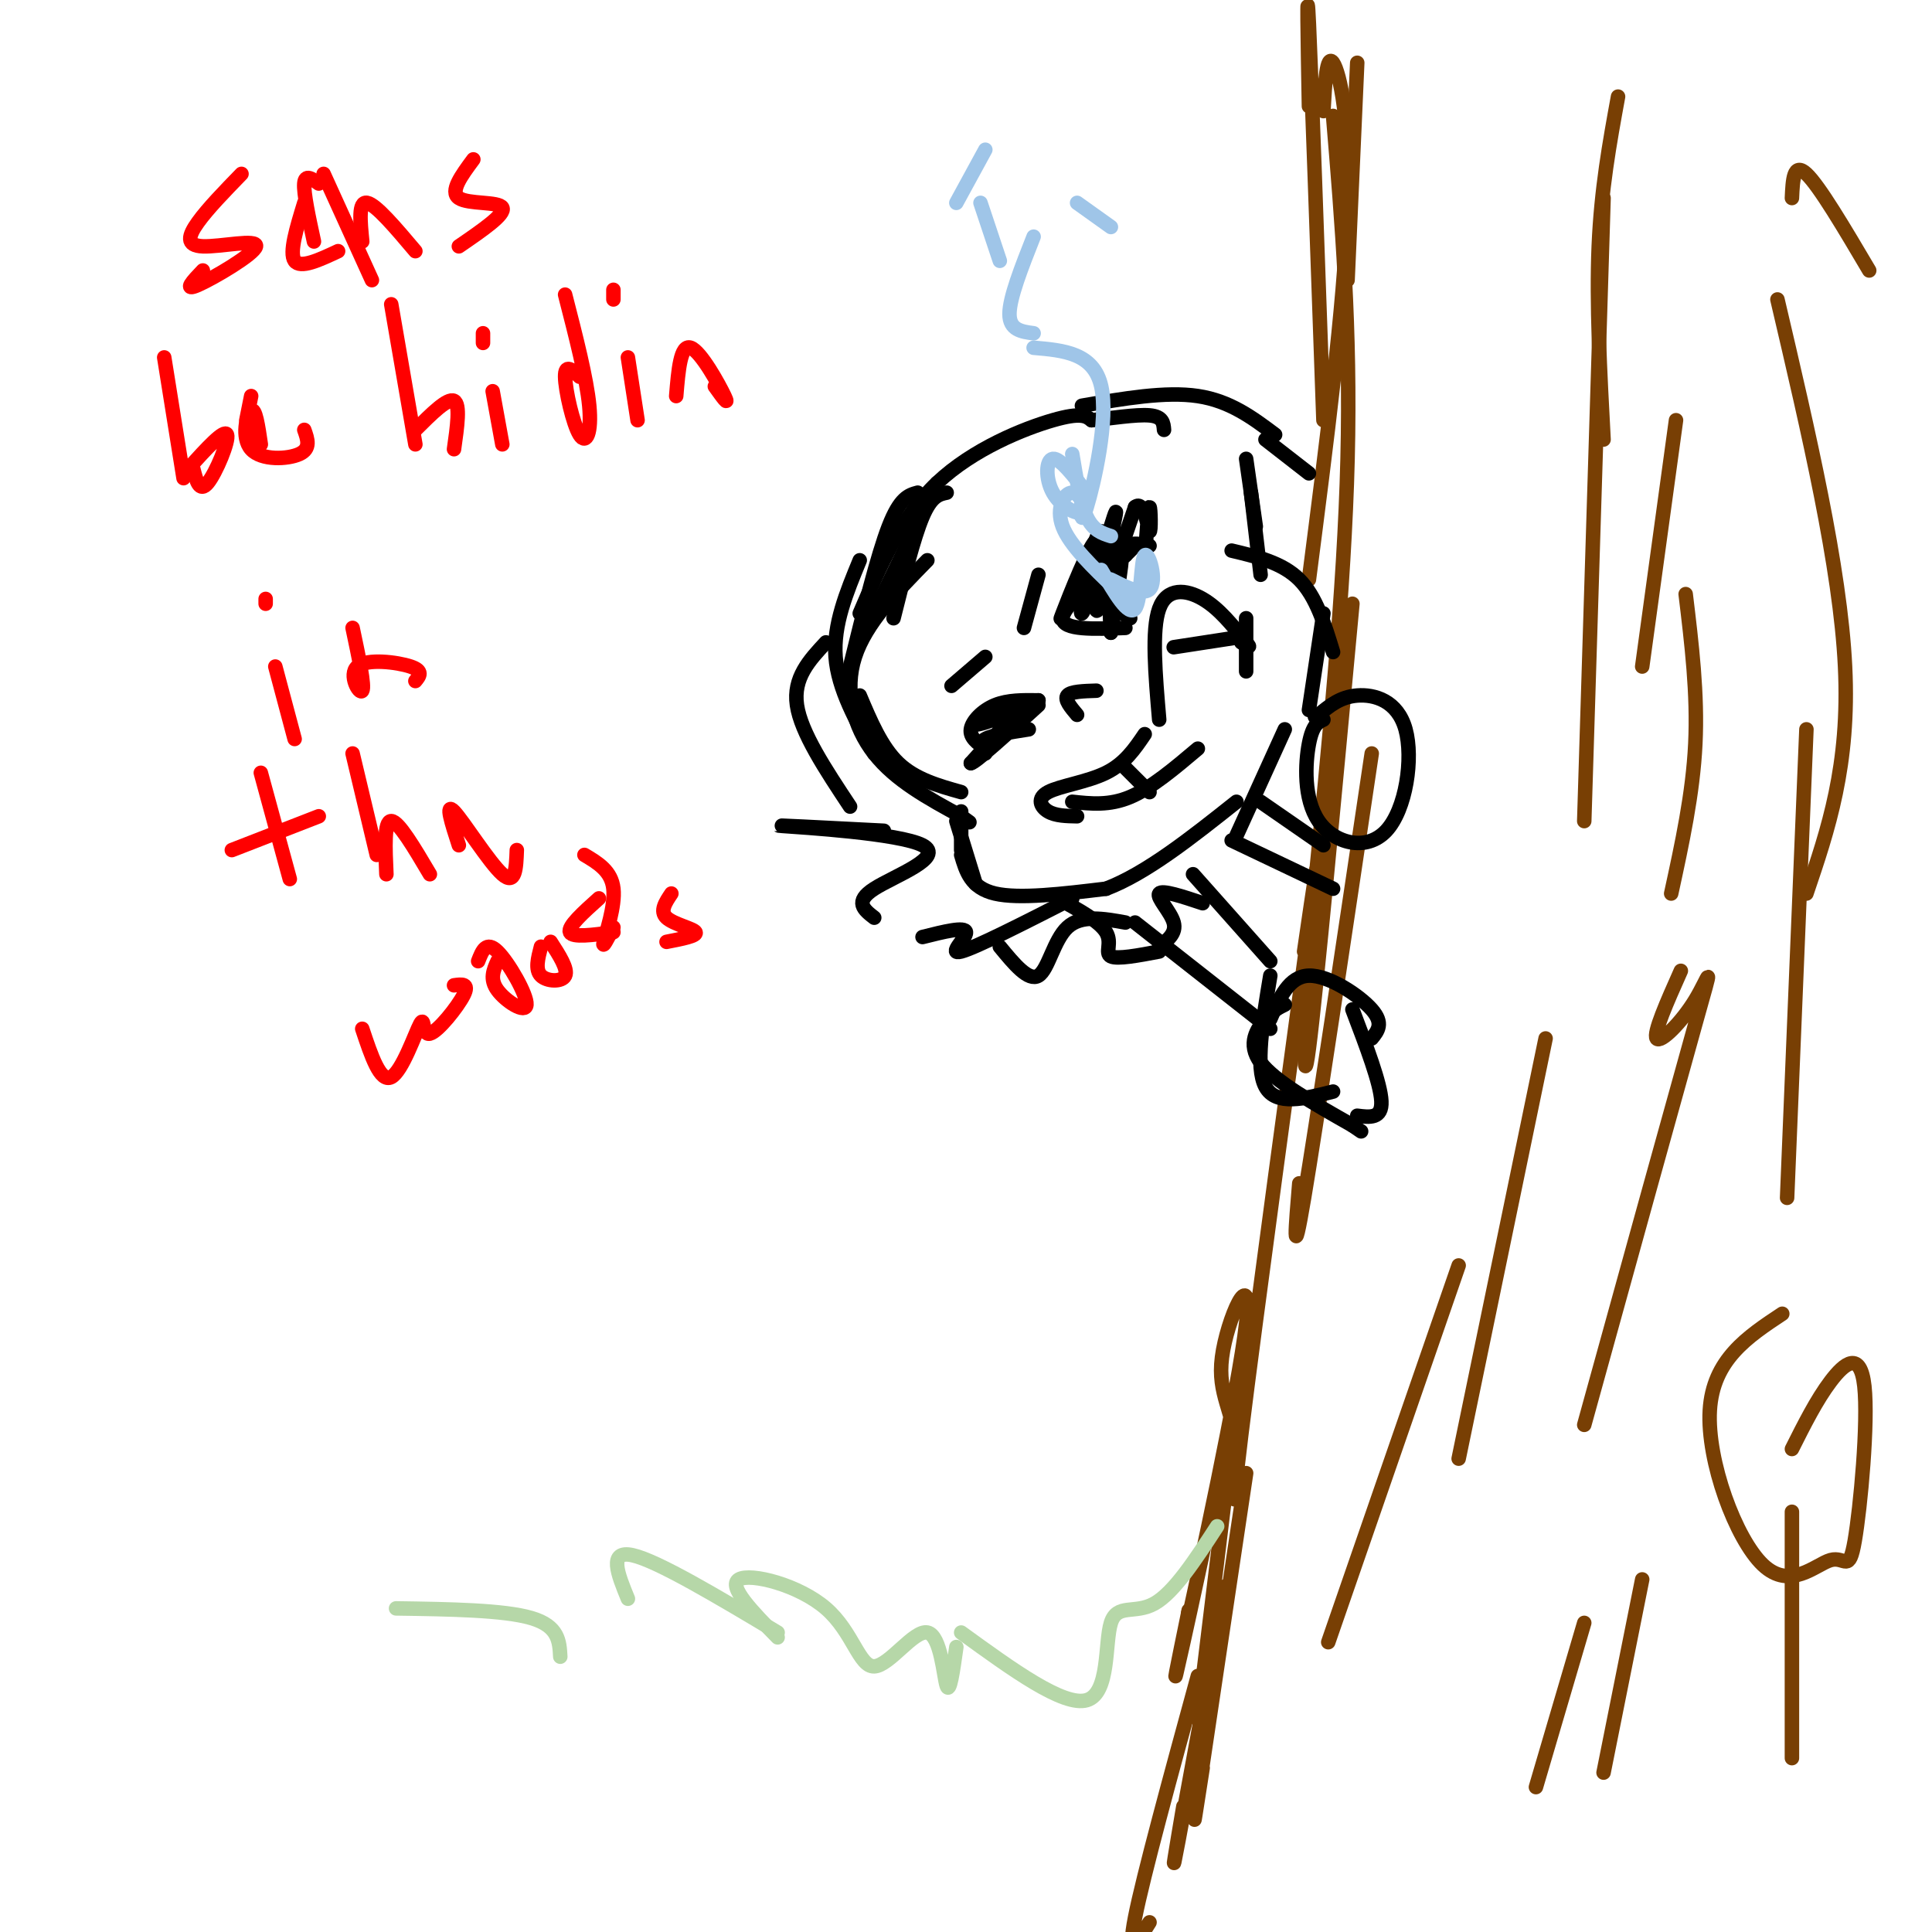 <svg viewBox='0 0 400 400' version='1.1' xmlns='http://www.w3.org/2000/svg' xmlns:xlink='http://www.w3.org/1999/xlink'><g fill='none' stroke='#783f04' stroke-width='3' stroke-linecap='round' stroke-linejoin='round'><path d='M281,13c0.000,0.000 -2.000,45.000 -2,45'/><path d='M271,22c-0.250,-13.917 -0.500,-27.833 0,-17c0.500,10.833 1.750,46.417 3,82'/><path d='M274,23c0.333,-5.978 0.667,-11.956 2,-10c1.333,1.956 3.667,11.844 3,31c-0.667,19.156 -4.333,47.578 -8,76'/><path d='M276,24c1.833,22.000 3.667,44.000 3,71c-0.667,27.000 -3.833,59.000 -7,91'/><path d='M280,125c-3.750,40.250 -7.500,80.500 -9,92c-1.500,11.500 -0.750,-5.750 0,-23'/><path d='M284,156c-5.750,38.583 -11.500,77.167 -14,92c-2.500,14.833 -1.750,5.917 -1,-3'/><path d='M270,197c2.021,-13.813 4.041,-27.625 1,-5c-3.041,22.625 -11.144,81.688 -14,105c-2.856,23.312 -0.464,10.874 -1,3c-0.536,-7.874 -3.999,-11.183 -3,-19c0.999,-7.817 6.461,-20.143 5,-7c-1.461,13.143 -9.846,51.755 -13,66c-3.154,14.245 -1.077,4.122 1,-6'/><path d='M246,334c0.167,-1.000 0.083,-0.500 0,0'/><path d='M257,282c0.000,0.000 -9.000,74.000 -9,74'/><path d='M258,305c-4.250,28.417 -8.500,56.833 -10,67c-1.500,10.167 -0.250,2.083 1,-6'/><path d='M251,344c1.867,-10.667 3.733,-21.333 2,-12c-1.733,9.333 -7.067,38.667 -9,49c-1.933,10.333 -0.467,1.667 1,-7'/><path d='M248,347c-5.667,20.750 -11.333,41.500 -13,50c-1.667,8.500 0.667,4.750 3,1'/><path d='M347,87c0.000,0.000 -7.000,51.000 -7,51'/><path d='M349,123c1.250,10.333 2.500,20.667 2,31c-0.500,10.333 -2.750,20.667 -5,31'/><path d='M348,201c-2.881,6.476 -5.762,12.952 -5,14c0.762,1.048 5.167,-3.333 8,-8c2.833,-4.667 4.095,-9.619 0,5c-4.095,14.619 -13.548,48.810 -23,83'/><path d='M320,215c0.000,0.000 -18.000,87.000 -18,87'/><path d='M369,272c-7.194,4.764 -14.388,9.528 -15,20c-0.612,10.472 5.357,26.654 11,32c5.643,5.346 10.960,-0.142 14,-1c3.040,-0.858 3.805,2.914 5,-4c1.195,-6.914 2.822,-24.515 2,-32c-0.822,-7.485 -4.092,-4.853 -7,-1c-2.908,3.853 -5.454,8.926 -8,14'/><path d='M340,327c0.000,0.000 -8.000,40.000 -8,40'/><path d='M328,336c0.000,0.000 -10.000,34.000 -10,34'/><path d='M371,364c0.000,0.000 0.000,-51.000 0,-51'/><path d='M370,248c0.000,0.000 4.000,-97.000 4,-97'/><path d='M374,185c4.500,-13.250 9.000,-26.500 8,-47c-1.000,-20.500 -7.500,-48.250 -14,-76'/><path d='M328,170c0.000,0.000 4.000,-129.000 4,-129'/><path d='M332,91c-0.750,-14.083 -1.500,-28.167 -1,-40c0.500,-11.833 2.250,-21.417 4,-31'/><path d='M387,56c-5.167,-8.750 -10.333,-17.500 -13,-20c-2.667,-2.500 -2.833,1.250 -3,5'/><path d='M302,262c0.000,0.000 -27.000,78.000 -27,78'/></g>
<g fill='none' stroke='#000000' stroke-width='3' stroke-linecap='round' stroke-linejoin='round'><path d='M192,116c-6.378,6.511 -12.756,13.022 -15,20c-2.244,6.978 -0.356,14.422 4,20c4.356,5.578 11.178,9.289 18,13'/><path d='M199,169c3.000,2.167 1.500,1.083 0,0'/><path d='M199,168c0.000,0.000 0.000,8.000 0,8'/><path d='M198,170c0.000,0.000 4.000,13.000 4,13'/><path d='M199,177c1.000,3.417 2.000,6.833 7,8c5.000,1.167 14.000,0.083 23,-1'/><path d='M229,184c8.333,-3.167 17.667,-10.583 27,-18'/><path d='M256,173c0.000,0.000 10.000,-22.000 10,-22'/><path d='M199,164c-4.750,-1.333 -9.500,-2.667 -13,-6c-3.500,-3.333 -5.750,-8.667 -8,-14'/><path d='M181,156c-3.750,-6.667 -7.500,-13.333 -8,-20c-0.500,-6.667 2.250,-13.333 5,-20'/><path d='M179,131c0.000,0.000 15.000,-31.000 15,-31'/><path d='M185,128c2.083,-8.333 4.167,-16.667 6,-21c1.833,-4.333 3.417,-4.667 5,-5'/><path d='M176,138c2.833,-11.500 5.667,-23.000 8,-29c2.333,-6.000 4.167,-6.500 6,-7'/><path d='M178,127c4.267,-9.956 8.533,-19.911 16,-27c7.467,-7.089 18.133,-11.311 24,-13c5.867,-1.689 6.933,-0.844 8,0'/><path d='M226,87c3.778,-0.356 9.222,-1.244 12,-1c2.778,0.244 2.889,1.622 3,3'/><path d='M224,84c8.667,-1.500 17.333,-3.000 24,-2c6.667,1.000 11.333,4.500 16,8'/><path d='M271,147c0.000,0.000 3.000,-20.000 3,-20'/><path d='M276,135c-1.750,-5.750 -3.500,-11.500 -7,-15c-3.500,-3.500 -8.750,-4.750 -14,-6'/><path d='M261,119c0.000,0.000 -2.000,-17.000 -2,-17'/><path d='M260,109c0.000,0.000 -2.000,-14.000 -2,-14'/><path d='M262,91c0.000,0.000 9.000,7.000 9,7'/><path d='M223,148c-1.333,-1.583 -2.667,-3.167 -2,-4c0.667,-0.833 3.333,-0.917 6,-1'/><path d='M223,169c-2.226,-0.042 -4.452,-0.083 -6,-1c-1.548,-0.917 -2.417,-2.708 0,-4c2.417,-1.292 8.119,-2.083 12,-4c3.881,-1.917 5.940,-4.958 8,-8'/><path d='M240,149c-0.800,-9.289 -1.600,-18.578 0,-23c1.600,-4.422 5.600,-3.978 9,-2c3.400,1.978 6.200,5.489 9,9'/><path d='M258,133c1.333,1.500 0.167,0.750 -1,0'/><path d='M243,134c0.000,0.000 13.000,-2.000 13,-2'/><path d='M233,159c0.000,0.000 5.000,5.000 5,5'/><path d='M222,166c3.833,0.417 7.667,0.833 12,-1c4.333,-1.833 9.167,-5.917 14,-10'/><path d='M258,128c0.000,0.000 0.000,11.000 0,11'/><path d='M204,156c-0.750,-1.083 -1.500,-2.167 0,-3c1.500,-0.833 5.250,-1.417 9,-2'/><path d='M234,128c-1.778,-1.133 -3.556,-2.267 -4,-5c-0.444,-2.733 0.444,-7.067 2,-9c1.556,-1.933 3.778,-1.467 6,-1'/><path d='M233,130c-6.500,0.250 -13.000,0.500 -13,-2c0.000,-2.500 6.500,-7.750 13,-13'/><path d='M233,115c2.167,-2.167 1.083,-1.083 0,0'/><path d='M204,155c-1.622,-1.156 -3.244,-2.311 -3,-4c0.244,-1.689 2.356,-3.911 5,-5c2.644,-1.089 5.822,-1.044 9,-1'/><path d='M215,145c-2.131,1.357 -11.958,5.250 -13,5c-1.042,-0.250 6.702,-4.643 8,-4c1.298,0.643 -3.851,6.321 -9,12'/><path d='M201,158c0.833,0.000 7.417,-6.000 14,-12'/><path d='M223,120c-2.142,5.185 -4.284,10.370 -3,7c1.284,-3.370 5.994,-15.295 7,-15c1.006,0.295 -1.691,12.810 -1,13c0.691,0.190 4.769,-11.946 6,-13c1.231,-1.054 -0.384,8.973 -2,19'/><path d='M230,131c-0.382,-3.293 -0.337,-21.026 -2,-21c-1.663,0.026 -5.033,17.811 -4,17c1.033,-0.811 6.471,-20.218 7,-21c0.529,-0.782 -3.849,17.062 -4,20c-0.151,2.938 3.924,-9.031 8,-21'/><path d='M235,105c1.905,-1.690 2.667,4.583 3,5c0.333,0.417 0.238,-5.024 0,-5c-0.238,0.024 -0.619,5.512 -1,11'/><path d='M237,116c-0.167,1.833 -0.083,0.917 0,0'/><path d='M212,130c0.000,0.000 3.000,-11.000 3,-11'/><path d='M197,142c0.000,0.000 7.000,-6.000 7,-6'/><path d='M171,133c-3.417,3.667 -6.833,7.333 -6,13c0.833,5.667 5.917,13.333 11,21'/><path d='M183,172c-12.452,-0.643 -24.905,-1.286 -21,-1c3.905,0.286 24.167,1.500 29,4c4.833,2.500 -5.762,6.286 -10,9c-4.238,2.714 -2.119,4.357 0,6'/><path d='M191,194c4.422,-1.111 8.844,-2.222 9,-1c0.156,1.222 -3.956,4.778 -1,4c2.956,-0.778 12.978,-5.889 23,-11'/><path d='M219,186c4.333,2.378 8.667,4.756 10,7c1.333,2.244 -0.333,4.356 1,5c1.333,0.644 5.667,-0.178 10,-1'/><path d='M240,196c1.800,-1.400 3.600,-2.800 3,-5c-0.600,-2.200 -3.600,-5.200 -3,-6c0.600,-0.800 4.800,0.600 9,2'/><path d='M207,196c2.978,3.622 5.956,7.244 8,6c2.044,-1.244 3.156,-7.356 6,-10c2.844,-2.644 7.422,-1.822 12,-1'/><path d='M266,208c-1.156,0.556 -2.311,1.111 -4,3c-1.689,1.889 -3.911,5.111 -1,9c2.911,3.889 10.956,8.444 19,13'/><path d='M280,233c3.167,2.167 1.583,1.083 0,0'/><path d='M281,231c2.583,0.333 5.167,0.667 5,-3c-0.167,-3.667 -3.083,-11.333 -6,-19'/><path d='M284,215c1.267,-1.556 2.533,-3.111 0,-6c-2.533,-2.889 -8.867,-7.111 -13,-7c-4.133,0.111 -6.067,4.556 -8,9'/><path d='M263,202c-1.583,9.500 -3.167,19.000 -1,23c2.167,4.000 8.083,2.500 14,1'/><path d='M274,149c-1.120,0.516 -2.240,1.032 -3,5c-0.760,3.968 -1.159,11.389 2,16c3.159,4.611 9.878,6.411 14,2c4.122,-4.411 5.648,-15.034 4,-21c-1.648,-5.966 -6.471,-7.276 -10,-7c-3.529,0.276 -5.765,2.138 -8,4'/><path d='M273,148c-1.333,0.667 -0.667,0.333 0,0'/><path d='M255,174c0.000,0.000 21.000,10.000 21,10'/><path d='M261,166c0.000,0.000 13.000,9.000 13,9'/><path d='M247,181c0.000,0.000 16.000,18.000 16,18'/><path d='M235,191c0.000,0.000 28.000,22.000 28,22'/></g>
<g fill='none' stroke='#9fc5e8' stroke-width='3' stroke-linecap='round' stroke-linejoin='round'><path d='M228,118c2.834,4.861 5.668,9.722 7,8c1.332,-1.722 1.161,-10.029 2,-11c0.839,-0.971 2.687,5.392 1,7c-1.687,1.608 -6.911,-1.541 -8,-2c-1.089,-0.459 1.955,1.770 5,4'/><path d='M231,122c-4.769,-4.566 -9.538,-9.132 -11,-13c-1.462,-3.868 0.385,-7.039 2,-7c1.615,0.039 3.000,3.289 2,4c-1.000,0.711 -4.385,-1.116 -6,-4c-1.615,-2.884 -1.462,-6.824 0,-7c1.462,-0.176 4.231,3.412 7,7'/><path d='M230,111c-1.833,-0.583 -3.667,-1.167 -5,-4c-1.333,-2.833 -2.167,-7.917 -3,-13'/><path d='M224,102c-0.222,3.867 -0.444,7.733 1,3c1.444,-4.733 4.556,-18.067 3,-25c-1.556,-6.933 -7.778,-7.467 -14,-8'/><path d='M214,69c-2.500,-0.333 -5.000,-0.667 -5,-4c0.000,-3.333 2.500,-9.667 5,-16'/><path d='M207,54c0.000,0.000 -4.000,-12.000 -4,-12'/><path d='M198,42c0.000,0.000 6.000,-11.000 6,-11'/><path d='M230,47c0.000,0.000 -7.000,-5.000 -7,-5'/></g>
<g fill='none' stroke='#ff0000' stroke-width='3' stroke-linecap='round' stroke-linejoin='round'><path d='M50,36c-3.486,3.592 -6.973,7.183 -9,10c-2.027,2.817 -2.595,4.858 1,5c3.595,0.142 11.352,-1.616 11,0c-0.352,1.616 -8.815,6.604 -12,8c-3.185,1.396 -1.093,-0.802 1,-3'/><path d='M63,42c-1.583,5.167 -3.167,10.333 -2,12c1.167,1.667 5.083,-0.167 9,-2'/><path d='M75,50c-0.417,-4.167 -0.833,-8.333 1,-8c1.833,0.333 5.917,5.167 10,10'/><path d='M98,33c-2.467,3.333 -4.933,6.667 -3,8c1.933,1.333 8.267,0.667 9,2c0.733,1.333 -4.133,4.667 -9,8'/><path d='M66,38c-1.417,-1.000 -2.833,-2.000 -3,0c-0.167,2.000 0.917,7.000 2,12'/><path d='M67,36c0.000,0.000 10.000,22.000 10,22'/><path d='M34,74c0.000,0.000 4.000,25.000 4,25'/><path d='M39,97c3.756,-4.133 7.511,-8.267 8,-7c0.489,1.267 -2.289,7.933 -4,10c-1.711,2.067 -2.356,-0.467 -3,-3'/><path d='M54,92c-0.554,-3.804 -1.107,-7.607 -2,-7c-0.893,0.607 -2.125,5.625 0,8c2.125,2.375 7.607,2.107 10,1c2.393,-1.107 1.696,-3.054 1,-5'/><path d='M51,87c0.000,0.000 1.000,-5.000 1,-5'/><path d='M81,63c0.000,0.000 5.000,29.000 5,29'/><path d='M86,89c3.333,-3.333 6.667,-6.667 8,-6c1.333,0.667 0.667,5.333 0,10'/><path d='M102,81c0.000,0.000 2.000,11.000 2,11'/><path d='M100,69c0.000,0.000 0.000,2.000 0,2'/><path d='M120,78c-1.518,-1.399 -3.036,-2.798 -3,0c0.036,2.798 1.625,9.792 3,12c1.375,2.208 2.536,-0.369 2,-6c-0.536,-5.631 -2.768,-14.315 -5,-23'/><path d='M130,74c0.000,0.000 2.000,13.000 2,13'/><path d='M127,62c0.000,0.000 0.000,-2.000 0,-2'/><path d='M140,82c0.444,-5.378 0.889,-10.756 3,-10c2.111,0.756 5.889,7.644 7,10c1.111,2.356 -0.444,0.178 -2,-2'/><path d='M57,138c0.000,0.000 4.000,15.000 4,15'/><path d='M55,125c0.000,0.000 0.000,-1.000 0,-1'/><path d='M73,130c1.280,6.042 2.560,12.083 2,13c-0.560,0.917 -2.958,-3.292 -1,-5c1.958,-1.708 8.274,-0.917 11,0c2.726,0.917 1.863,1.958 1,3'/><path d='M54,160c0.000,0.000 6.000,22.000 6,22'/><path d='M48,176c0.000,0.000 18.000,-7.000 18,-7'/><path d='M73,156c0.000,0.000 5.000,21.000 5,21'/><path d='M80,181c-0.250,-5.500 -0.500,-11.000 1,-11c1.500,0.000 4.750,5.500 8,11'/><path d='M95,175c-1.467,-4.511 -2.933,-9.022 -1,-7c1.933,2.022 7.267,10.578 10,13c2.733,2.422 2.867,-1.289 3,-5'/><path d='M75,213c1.858,5.593 3.716,11.187 6,10c2.284,-1.187 4.994,-9.153 6,-11c1.006,-1.847 0.309,2.426 2,2c1.691,-0.426 5.769,-5.550 7,-8c1.231,-2.450 -0.384,-2.225 -2,-2'/><path d='M103,199c-0.833,1.857 -1.667,3.714 0,6c1.667,2.286 5.833,5.000 6,3c0.167,-2.000 -3.667,-8.714 -6,-11c-2.333,-2.286 -3.167,-0.143 -4,2'/><path d='M112,196c-0.622,2.378 -1.244,4.756 0,6c1.244,1.244 4.356,1.356 5,0c0.644,-1.356 -1.178,-4.178 -3,-7'/><path d='M127,192c-1.200,2.333 -2.400,4.667 -2,3c0.400,-1.667 2.400,-7.333 2,-11c-0.400,-3.667 -3.200,-5.333 -6,-7'/><path d='M139,185c-1.222,1.822 -2.444,3.644 -1,5c1.444,1.356 5.556,2.244 6,3c0.444,0.756 -2.778,1.378 -6,2'/><path d='M124,186c-3.250,2.917 -6.500,5.833 -6,7c0.500,1.167 4.750,0.583 9,0'/></g>
<g fill='none' stroke='#b6d7a8' stroke-width='3' stroke-linecap='round' stroke-linejoin='round'><path d='M252,316c-4.470,6.869 -8.940,13.738 -13,16c-4.060,2.262 -7.708,-0.083 -9,4c-1.292,4.083 -0.226,14.595 -5,16c-4.774,1.405 -15.387,-6.298 -26,-14'/><path d='M198,341c-0.687,4.919 -1.374,9.838 -2,8c-0.626,-1.838 -1.193,-10.432 -4,-11c-2.807,-0.568 -7.856,6.889 -11,7c-3.144,0.111 -4.385,-7.124 -10,-12c-5.615,-4.876 -15.604,-7.393 -18,-6c-2.396,1.393 2.802,6.697 8,12'/><path d='M161,338c-12.417,-7.417 -24.833,-14.833 -30,-16c-5.167,-1.167 -3.083,3.917 -1,9'/><path d='M116,343c-0.167,-3.167 -0.333,-6.333 -6,-8c-5.667,-1.667 -16.833,-1.833 -28,-2'/></g>
</svg>